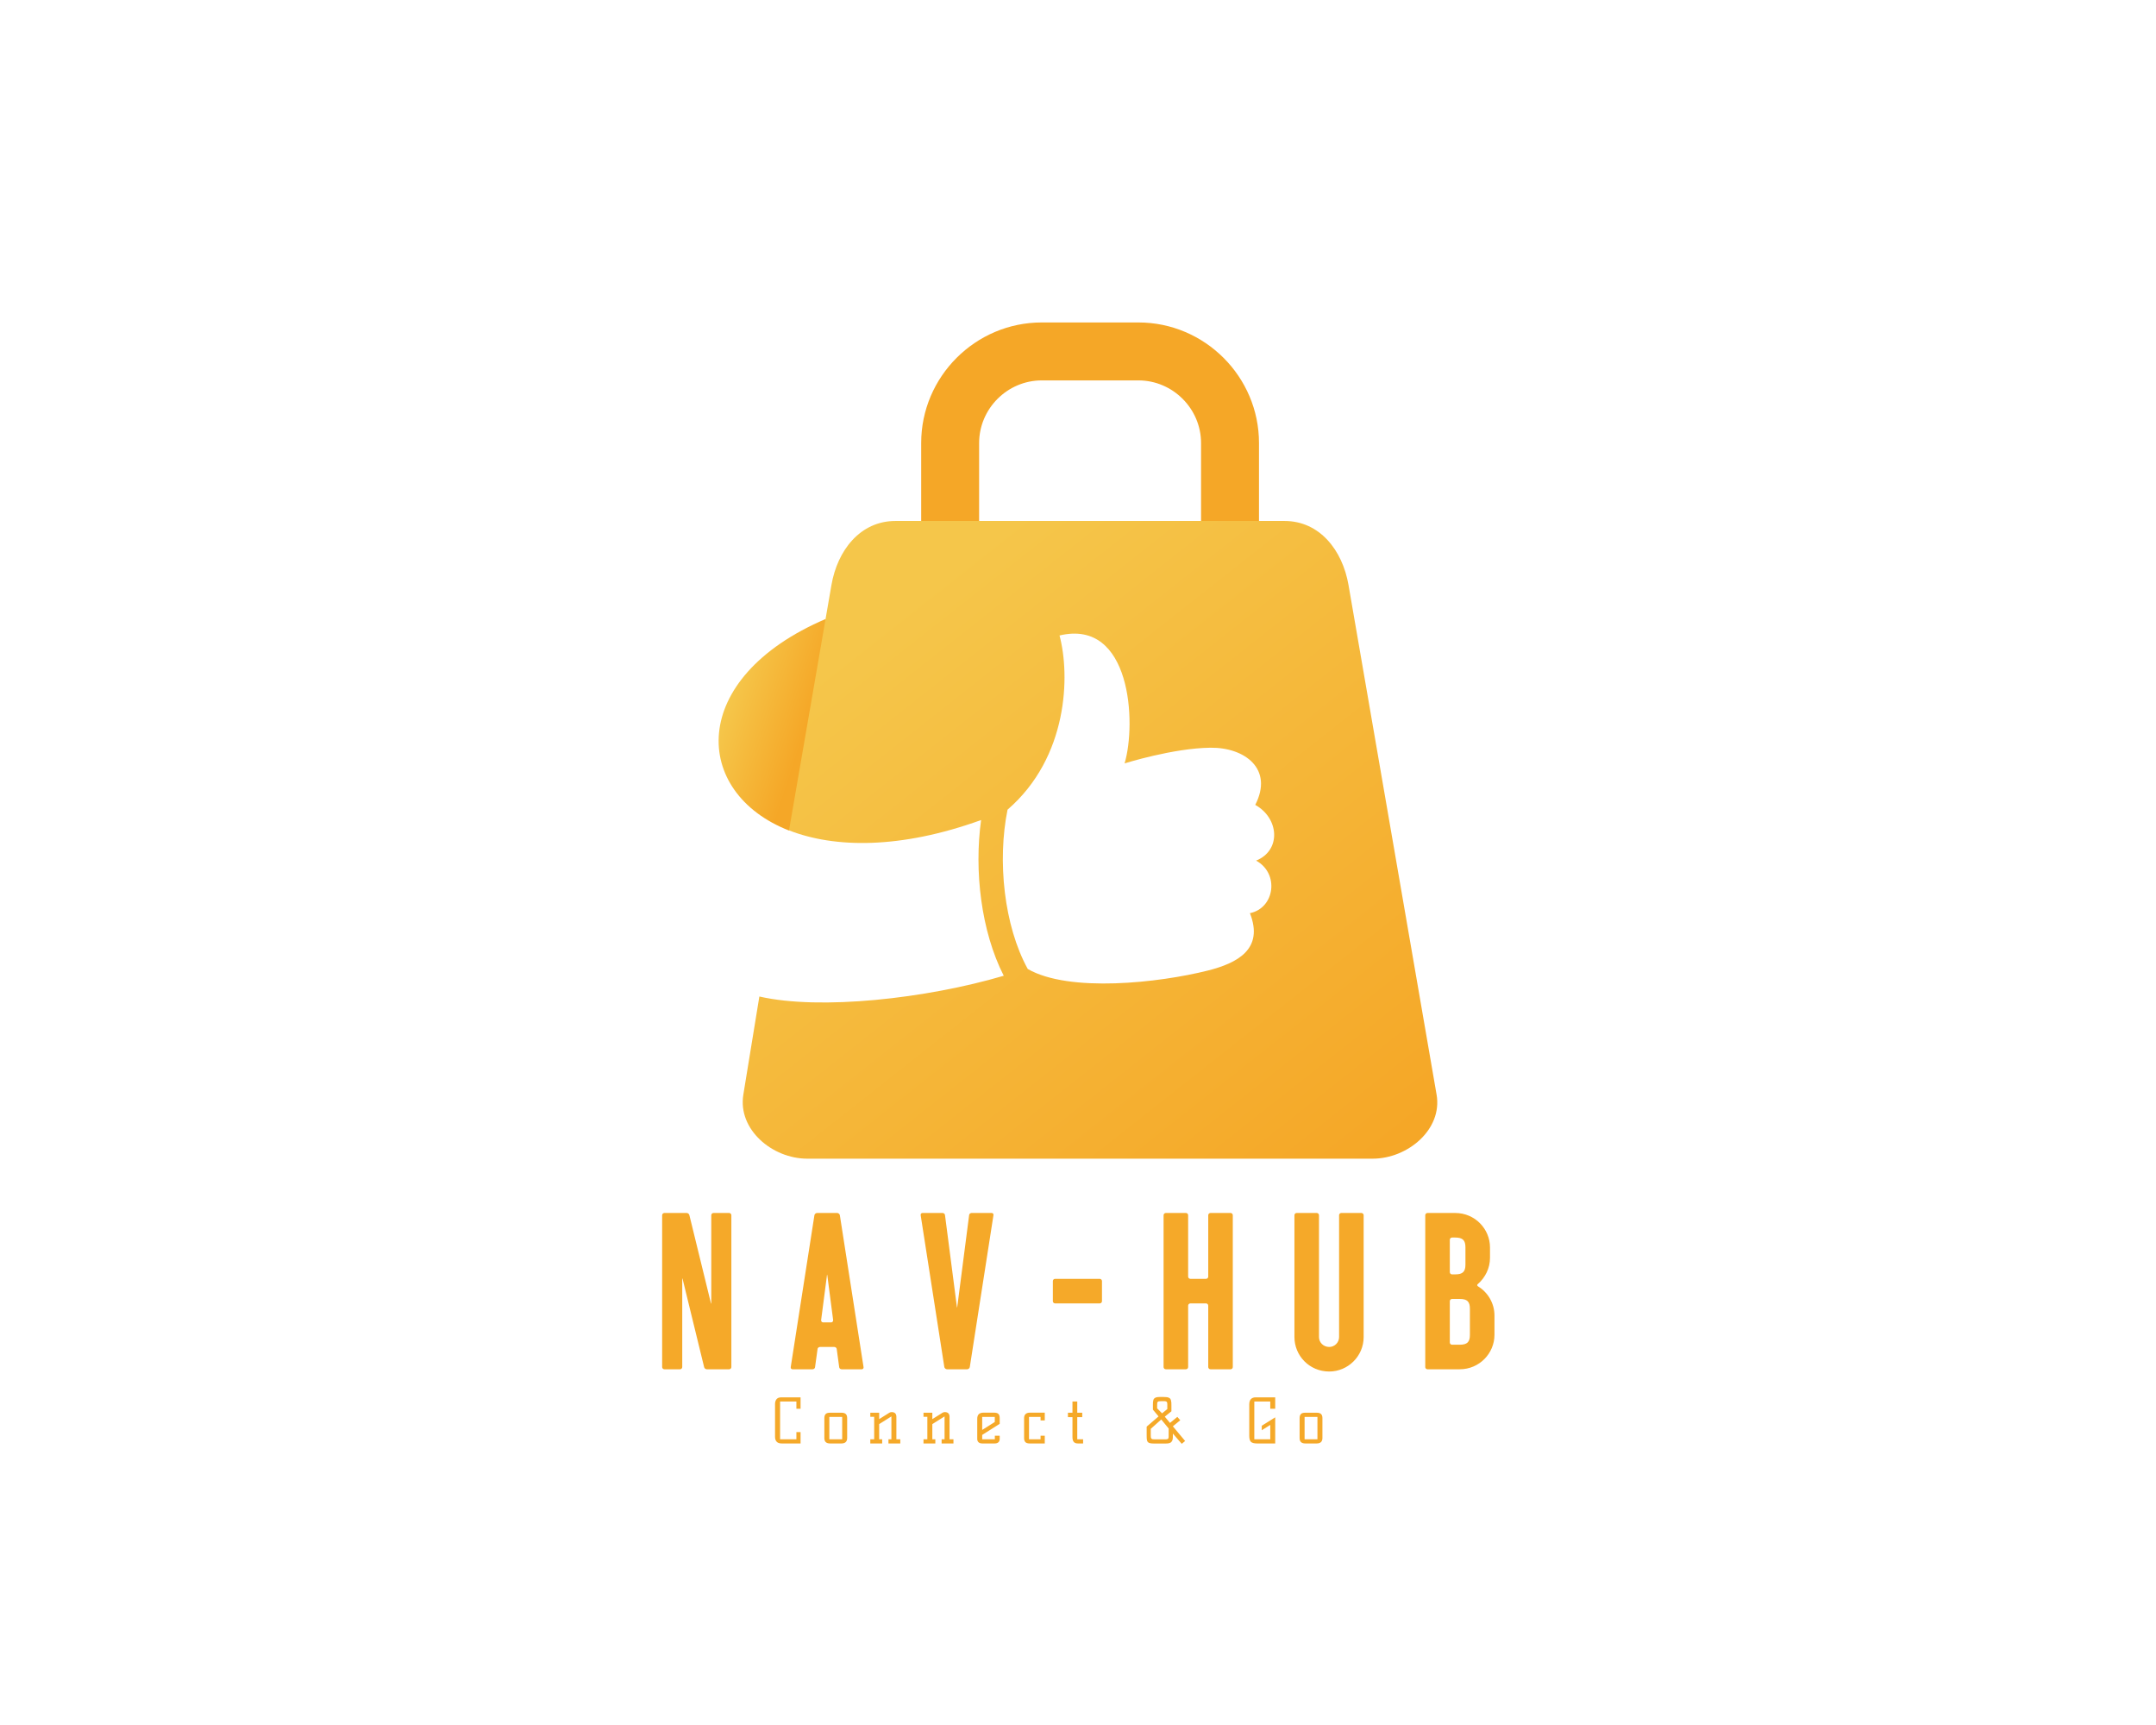 <?xml version="1.0" encoding="UTF-8" standalone="no" ?>
<!DOCTYPE svg PUBLIC "-//W3C//DTD SVG 1.1//EN" "http://www.w3.org/Graphics/SVG/1.1/DTD/svg11.dtd">
<svg xmlns="http://www.w3.org/2000/svg" xmlns:xlink="http://www.w3.org/1999/xlink" version="1.1" width="1280" height="1024" viewBox="0 0 1280 1024" xml:space="preserve">
<desc>Created with Fabric.js 5.3.0</desc>
<defs>
</defs>
<g transform="matrix(1 0 0 1 640 512)" id="background-logo"  >
<rect style="stroke: none; stroke-width: 0; stroke-dasharray: none; stroke-linecap: butt; stroke-dashoffset: 0; stroke-linejoin: miter; stroke-miterlimit: 4; fill: rgb(255,255,255); fill-rule: nonzero; opacity: 1;"  paint-order="stroke"  x="-640" y="-512" rx="0" ry="0" width="1280" height="1024" />
</g>
<g transform="matrix(2.747 0 0 2.747 639.951 439.602)" id="logo-logo"  >
<g style=""  paint-order="stroke"   >
		<g transform="matrix(0.623 0 0 0.623 -19.259 -35.446)"  >
<linearGradient id="SVGID_49_169388" gradientUnits="userSpaceOnUse" gradientTransform="matrix(0.072 0 0 -0.072 -8.232 85.083)"  x1="2851.251" y1="-3585.223" x2="3226.142" y2="-3706.973">
<stop offset="0%" style="stop-color:rgb(245,198,74);stop-opacity: 1"/>
<stop offset="100%" style="stop-color:rgb(245,167,39);stop-opacity: 1"/>
</linearGradient>
<path style="stroke: none; stroke-width: 1; stroke-dasharray: none; stroke-linecap: butt; stroke-dashoffset: 0; stroke-linejoin: miter; stroke-miterlimit: 4; fill: url(#SVGID_49_169388); fill-rule: nonzero; opacity: 1;"  paint-order="stroke"  transform=" translate(-266.497, -364.02)" d="M 318.398 275.895 L 284.868 275.895 C 261.848 275.895 243.038 294.714 243.038 317.724 L 243.038 350.404 L 263.138 350.404 L 263.138 317.724 C 263.138 305.804 272.948 295.994 284.868 295.994 L 318.398 295.994 C 330.318 295.994 340.128 305.804 340.128 317.724 L 340.128 350.404 L 360.228 350.404 L 360.228 317.724 C 360.228 294.714 341.407 275.895 318.398 275.895 z M 209.908 378.754 L 209.908 378.744 C 161.868 399.284 163.508 438.964 197.218 452.145 L 216.828 420.564 L 209.908 378.754 z" stroke-linecap="round" />
</g>
		<g transform="matrix(0.623 0 0 0.623 2.611 21.455)"  >
<linearGradient id="SVGID_50_169389" gradientUnits="userSpaceOnUse" gradientTransform="matrix(0.072 0 0 -0.072 -8.232 85.083)"  x1="3271.923" y1="-4120.474" x2="5435.043" y2="-6861.441">
<stop offset="0%" style="stop-color:rgb(245,198,74);stop-opacity: 1"/>
<stop offset="100%" style="stop-color:rgb(245,167,39);stop-opacity: 1"/>
</linearGradient>
<path style="stroke: none; stroke-width: 1; stroke-dasharray: none; stroke-linecap: butt; stroke-dashoffset: 0; stroke-linejoin: miter; stroke-miterlimit: 4; fill: url(#SVGID_50_169389); fill-rule: nonzero; opacity: 1;"  paint-order="stroke"  transform=" translate(-301.63, -455.424)" d="M 421.868 543.824 L 391.308 367.024 C 389.228 354.994 381.318 344.824 369.108 344.824 L 234.138 344.824 C 221.928 344.824 214.018 354.994 211.938 367.024 L 209.908 378.744 L 209.908 378.754 L 197.218 452.145 C 212.998 458.314 235.808 458.685 263.848 448.564 C 261.418 466.124 263.818 487.074 271.708 502.574 C 244.748 510.524 207.998 514.595 186.928 509.774 L 181.368 543.824 C 179.408 555.874 191.358 566.024 203.568 566.024 L 399.668 566.024 C 411.878 566.024 423.948 555.854 421.868 543.824 z M 357.108 480.864 C 362.038 493.374 352.708 498.194 342.528 500.765 C 325.718 505.004 294.448 508.524 280.038 500.225 C 271.788 485.254 269.428 462.685 273.028 444.954 L 273.038 444.954 C 294.128 426.714 294.748 398.284 291.058 384.544 C 315.918 378.634 317.788 414.954 313.628 428.914 C 313.628 428.914 330.448 423.614 343.418 423.475 C 355.248 423.334 365.388 430.774 358.958 443.305 C 367.338 447.994 367.968 459.145 359.248 462.635 C 367.388 467.074 365.738 479.104 357.108 480.864 z" stroke-linecap="round" />
</g>
</g>
</g>
<g transform="matrix(1.921 0 0 1.921 640.182 759.31)" id="text-logo"  >
<g style=""  paint-order="stroke"   >
		<g transform="matrix(1 0 0 1 0 0)" id="text-logo-path-0"  >
<filter id="SVGID_169386" y="-28.285%" height="156.57%" x="-20%" width="140%" >
	<feGaussianBlur in="SourceAlpha" stdDeviation="0"></feGaussianBlur>
	<feOffset dx="0" dy="4.059" result="oBlur" ></feOffset>
	<feFlood flood-color="rgb(232,219,199)" flood-opacity="1"/>
	<feComposite in2="oBlur" operator="in" />
	<feMerge>
		<feMergeNode></feMergeNode>
		<feMergeNode in="SourceGraphic"></feMergeNode>
	</feMerge>
</filter>
<path style="stroke: none; stroke-width: 0; stroke-dasharray: none; stroke-linecap: butt; stroke-dashoffset: 0; stroke-linejoin: miter; stroke-miterlimit: 4; fill: rgb(245,169,41); fill-rule: nonzero; opacity: 1;filter: url(#SVGID_169386);"  paint-order="stroke"  transform=" translate(-130.135, 23.805)" d="M 1.52 -47.61 L 1.52 -0.69 C 1.52 -0.35 1.79 0 2.21 0 L 7.04 0 C 7.38 0 7.73 -0.28 7.73 -0.69 L 7.73 -27.81 C 7.73 -28.15 7.8 -28.22 7.87 -27.81 L 14.49 -0.69 C 14.56 -0.35 14.9 0 15.32 0 L 22.22 0 C 22.56 0 22.91 -0.28 22.91 -0.69 L 22.91 -47.61 C 22.91 -47.96 22.63 -48.3 22.22 -48.3 L 17.39 -48.3 C 17.04 -48.3 16.7 -48.02 16.7 -47.61 L 16.7 -20.56 C 16.7 -20.22 16.63 -20.15 16.56 -20.56 L 9.94 -47.61 C 9.87 -47.96 9.52 -48.3 9.11 -48.3 L 2.21 -48.3 C 1.86 -48.3 1.52 -48.02 1.52 -47.61 Z M 41.81 0 L 48.02 0 C 48.44 0 48.78 -0.35 48.78 -0.69 L 49.54 -6.21 C 49.54 -6.62 49.96 -6.9 50.3 -6.9 L 54.72 -6.9 C 55.13 -6.9 55.48 -6.56 55.48 -6.21 L 56.23 -0.69 C 56.23 -0.28 56.65 0 56.99 0 L 63.2 0 C 63.62 0 63.83 -0.35 63.76 -0.69 L 56.44 -47.61 C 56.37 -48.02 55.96 -48.3 55.61 -48.3 L 49.4 -48.3 C 48.99 -48.3 48.64 -47.96 48.58 -47.61 L 41.26 -0.69 C 41.19 -0.28 41.47 0 41.81 0 Z M 50.65 -15.18 L 52.44 -28.91 C 52.44 -29.33 52.58 -29.26 52.58 -28.91 L 54.37 -15.18 C 54.37 -14.77 54.1 -14.49 53.75 -14.49 L 51.27 -14.49 C 50.85 -14.49 50.65 -14.84 50.65 -15.18 Z M 81.42 -47.61 L 88.73 -0.69 C 88.8 -0.35 89.15 0 89.56 0 L 95.77 0 C 96.12 0 96.53 -0.28 96.6 -0.69 L 103.91 -47.61 C 103.98 -47.96 103.78 -48.3 103.36 -48.3 L 97.15 -48.3 C 96.81 -48.3 96.39 -48.02 96.39 -47.61 L 92.74 -19.39 C 92.74 -18.98 92.6 -19.04 92.6 -19.39 L 88.94 -47.61 C 88.94 -47.96 88.6 -48.3 88.18 -48.3 L 81.97 -48.3 C 81.63 -48.3 81.35 -48.02 81.42 -47.61 Z M 136.76 -27.95 L 122.96 -27.95 C 122.61 -27.95 122.27 -27.67 122.27 -27.26 L 122.27 -21.05 C 122.27 -20.7 122.54 -20.36 122.96 -20.36 L 136.76 -20.36 C 137.1 -20.36 137.45 -20.63 137.45 -21.05 L 137.45 -27.26 C 137.45 -27.6 137.17 -27.95 136.76 -27.95 Z M 156.49 -47.61 L 156.49 -0.69 C 156.49 -0.35 156.77 0 157.18 0 L 163.39 0 C 163.74 0 164.08 -0.28 164.08 -0.69 L 164.08 -19.67 C 164.08 -20.01 164.36 -20.36 164.77 -20.36 L 169.6 -20.36 C 169.95 -20.36 170.29 -20.08 170.29 -19.67 L 170.29 -0.69 C 170.29 -0.35 170.57 0 170.98 0 L 177.19 0 C 177.54 0 177.88 -0.28 177.88 -0.69 L 177.88 -47.61 C 177.88 -47.96 177.61 -48.3 177.19 -48.3 L 170.98 -48.3 C 170.64 -48.3 170.29 -48.02 170.29 -47.61 L 170.29 -28.64 C 170.29 -28.29 170.02 -27.95 169.6 -27.95 L 164.77 -27.95 C 164.43 -27.95 164.08 -28.22 164.08 -28.64 L 164.08 -47.61 C 164.08 -47.96 163.81 -48.3 163.39 -48.3 L 157.18 -48.3 C 156.84 -48.3 156.49 -48.02 156.49 -47.61 Z M 196.93 -47.61 L 196.93 -9.94 C 196.93 -4.28 201.48 0.69 207.69 0.69 C 213.49 0.69 218.32 -4.07 218.32 -9.94 L 218.32 -47.61 C 218.32 -48.02 217.97 -48.3 217.63 -48.3 L 211.42 -48.3 C 211 -48.3 210.73 -47.96 210.73 -47.61 L 210.73 -9.94 C 210.73 -8.28 209.35 -6.9 207.69 -6.9 C 205.9 -6.9 204.52 -8.28 204.52 -9.94 L 204.52 -47.61 C 204.52 -48.02 204.17 -48.3 203.83 -48.3 L 197.62 -48.3 C 197.2 -48.3 196.93 -47.96 196.93 -47.61 Z M 237.36 -47.61 L 237.36 -0.69 C 237.36 -0.35 237.64 0 238.05 0 L 247.99 0 C 254.13 0 258.75 -4.97 258.75 -10.63 L 258.75 -16.63 C 258.75 -20.36 256.75 -23.74 253.71 -25.6 C 253.37 -25.81 253.3 -26.15 253.64 -26.36 C 255.92 -28.36 257.37 -31.26 257.37 -34.43 L 257.37 -37.67 C 257.37 -43.33 252.75 -48.3 246.61 -48.3 L 238.05 -48.3 C 237.71 -48.3 237.36 -48.02 237.36 -47.61 Z M 247.99 -7.59 L 245.64 -7.59 C 245.3 -7.59 244.95 -7.87 244.95 -8.28 L 244.95 -21.05 C 244.95 -21.39 245.23 -21.74 245.64 -21.74 L 247.99 -21.74 C 250.33 -21.74 251.16 -20.91 251.16 -18.7 L 251.16 -10.63 C 251.16 -8.42 250.33 -7.59 247.99 -7.59 Z M 244.95 -30.02 L 244.95 -40.02 C 244.95 -40.37 245.23 -40.71 245.64 -40.71 L 246.61 -40.71 C 248.95 -40.71 249.78 -39.88 249.78 -37.67 L 249.78 -32.36 C 249.78 -30.15 248.95 -29.33 246.61 -29.33 L 245.64 -29.33 C 245.3 -29.33 244.95 -29.6 244.95 -30.02 Z" stroke-linecap="round" />
</g>
</g>
</g>
<g transform="matrix(1.921 0 0 1.921 622.624 843.184)" id="tagline-5865f4f8-5936-4955-9619-362630c4856b-logo"  >
<g style=""  paint-order="stroke"   >
		<g transform="matrix(1 0 0 1 0 0)" id="tagline-5865f4f8-5936-4955-9619-362630c4856b-logo-path-0"  >
<path style="stroke: none; stroke-width: 0; stroke-dasharray: none; stroke-linecap: butt; stroke-dashoffset: 0; stroke-linejoin: miter; stroke-miterlimit: 4; fill: rgb(245,169,41); fill-rule: nonzero; opacity: 1;"  paint-order="stroke"  transform=" translate(-85.725, 7.125)" d="M 1.14 -12.2 L 1.14 -2.03 C 1.14 -1.42 1.3 -0.93 1.62 -0.56 C 1.95 -0.19 2.47 0 3.19 0 L 9.03 0 L 9.03 -3.52 L 7.74 -3.52 L 7.74 -1.29 L 2.7 -1.29 L 2.7 -12.96 L 7.74 -12.96 L 7.74 -10.73 L 9.03 -10.73 L 9.03 -14.25 L 3.01 -14.25 C 2.33 -14.25 1.8 -14 1.53 -13.59 C 1.26 -13.18 1.14 -12.72 1.14 -12.2 Z M 16.38 -7.81 L 16.38 -1.69 C 16.38 -0.58 16.91 0 18.14 0 L 21.66 0 C 22.83 0 23.43 -0.57 23.43 -1.69 L 23.43 -7.81 C 23.43 -8.92 22.96 -9.5 21.66 -9.5 L 18.14 -9.5 C 17.47 -9.5 17.01 -9.36 16.76 -9.07 C 16.51 -8.79 16.38 -8.37 16.38 -7.81 Z M 17.92 -1.29 L 17.92 -8.21 L 21.89 -8.21 L 21.89 -1.29 Z M 30.58 0 L 34.25 0 L 34.25 -1.29 L 33.32 -1.29 L 33.32 -5.98 L 37.1 -8.36 L 37.1 -1.29 L 36.19 -1.29 L 36.19 0 L 39.85 0 L 39.85 -1.29 L 38.64 -1.29 L 38.64 -8.23 C 38.64 -9.2 38.14 -9.69 37.16 -9.69 C 36.91 -9.69 36.68 -9.62 36.47 -9.5 L 33.32 -7.52 L 33.32 -9.5 L 30.58 -9.5 L 30.58 -8.23 L 31.78 -8.23 L 31.78 -1.29 L 30.58 -1.29 Z M 47.02 0 L 50.68 0 L 50.68 -1.29 L 49.75 -1.29 L 49.75 -5.98 L 53.53 -8.36 L 53.53 -1.29 L 52.62 -1.29 L 52.62 0 L 56.28 0 L 56.28 -1.29 L 55.07 -1.29 L 55.07 -8.23 C 55.07 -9.2 54.58 -9.69 53.59 -9.69 C 53.34 -9.69 53.11 -9.62 52.91 -9.5 L 49.75 -7.52 L 49.75 -9.5 L 47.02 -9.5 L 47.02 -8.23 L 48.21 -8.23 L 48.21 -1.29 L 47.02 -1.29 Z M 63.63 -7.64 L 63.63 -1.39 C 63.63 -0.58 64.13 0 65.16 0 L 69.05 0 C 70.08 0 70.57 -0.58 70.57 -1.39 L 70.57 -2.39 L 69.07 -2.39 L 69.07 -1.29 L 65.16 -1.29 L 65.16 -2.64 L 70.57 -6.06 L 70.57 -7.83 C 70.57 -8.45 70.43 -8.9 70.16 -9.15 C 69.89 -9.4 69.43 -9.52 68.8 -9.52 L 65.59 -9.52 C 64.25 -9.52 63.63 -8.89 63.63 -7.64 Z M 65.16 -4.18 L 65.16 -8.21 L 69.05 -8.21 L 69.05 -6.63 Z M 78.11 -7.83 L 78.11 -1.67 C 78.11 -1.18 78.2 -0.83 78.43 -0.5 C 78.67 -0.18 79.13 0 79.77 0 L 84.5 0 L 84.5 -2.39 L 83.2 -2.39 L 83.2 -1.29 L 79.63 -1.29 L 79.63 -8.21 L 83.2 -8.21 L 83.2 -7.11 L 84.5 -7.11 L 84.5 -9.52 L 79.92 -9.52 C 78.72 -9.52 78.11 -8.92 78.11 -7.83 Z M 91.66 -8.14 L 93.06 -8.14 L 93.06 -1.98 C 93.06 -0.58 93.59 0 94.75 0 L 96.35 0 L 96.35 -1.29 L 94.54 -1.29 L 94.54 -8.14 L 96.08 -8.14 L 96.08 -9.5 L 94.54 -9.5 L 94.54 -12.96 L 93.06 -12.96 L 93.06 -9.5 L 91.66 -9.5 Z M 115.99 -5.2 L 115.99 -2.66 C 115.99 -2.41 115.99 -2.22 116 -2.08 C 116 -1.94 116 -1.77 116.01 -1.58 C 116.02 -1.38 116.03 -1.24 116.06 -1.15 C 116.1 -0.96 116.17 -0.64 116.28 -0.53 C 116.39 -0.41 116.57 -0.22 116.79 -0.16 C 116.89 -0.13 117.02 -0.09 117.17 -0.06 C 117.46 0.01 117.81 0.02 118.27 0.02 L 121.9 0.02 C 122.85 0.02 123.41 -0.14 123.71 -0.57 C 123.87 -0.78 123.97 -1.01 124.02 -1.28 C 124.07 -1.55 124.09 -1.9 124.09 -2.36 L 124.09 -3.06 L 126.83 0.11 L 127.88 -0.76 L 124.09 -5.3 L 126.38 -7.18 L 125.47 -8.21 L 123.2 -6.35 L 121.59 -8.28 L 123.64 -9.94 L 123.64 -11.69 C 123.64 -12.09 123.63 -12.39 123.62 -12.63 C 123.58 -13.08 123.47 -13.6 123.28 -13.82 C 123.18 -13.93 123.04 -14.04 122.85 -14.13 C 122.48 -14.31 122 -14.36 121.23 -14.36 L 119.99 -14.36 C 119.02 -14.36 118.54 -14.17 118.24 -13.8 C 118.15 -13.68 118.08 -13.53 118.04 -13.33 C 117.94 -12.92 117.92 -12.61 117.92 -11.99 L 117.92 -10.45 L 119.67 -8.36 Z M 117.26 -2.63 L 117.26 -4.52 L 120.5 -7.41 L 122.79 -4.62 L 122.79 -2.45 L 122.79 -2.01 C 122.78 -1.83 122.72 -1.57 122.65 -1.49 C 122.6 -1.45 122.54 -1.41 122.45 -1.36 C 122.28 -1.28 122.05 -1.27 121.68 -1.27 L 118.47 -1.27 C 117.89 -1.27 117.63 -1.3 117.45 -1.53 C 117.27 -1.75 117.26 -1.99 117.26 -2.63 Z M 119.23 -10.85 L 119.23 -11.89 C 119.23 -12.44 119.24 -12.65 119.42 -12.85 C 119.59 -13.03 119.85 -13.07 120.41 -13.07 L 121.23 -13.07 C 121.42 -13.07 121.59 -13.07 121.71 -13.06 C 121.95 -13.04 122.14 -12.91 122.22 -12.83 C 122.27 -12.78 122.29 -12.7 122.32 -12.58 C 122.35 -12.45 122.36 -12.33 122.37 -12.23 L 122.37 -11.73 L 122.37 -10.62 L 120.75 -9.31 Z M 147.7 -12.06 L 147.7 -2.36 C 147.7 -1.46 147.88 -0.83 148.22 -0.5 C 148.56 -0.17 149.18 0 150.08 0 L 155.72 0 L 155.72 -8.07 L 151.56 -5.47 L 151.56 -4.08 L 154.19 -5.73 L 154.19 -1.29 L 149.26 -1.29 L 149.26 -12.96 L 154.19 -12.96 L 154.19 -10.73 L 155.72 -10.73 L 155.72 -14.25 L 149.73 -14.25 C 148.38 -14.25 147.7 -13.52 147.7 -12.06 Z M 163.26 -7.81 L 163.26 -1.69 C 163.26 -0.58 163.79 0 165.02 0 L 168.54 0 C 169.72 0 170.31 -0.57 170.31 -1.69 L 170.31 -7.81 C 170.31 -8.92 169.85 -9.5 168.54 -9.5 L 165.02 -9.5 C 164.36 -9.5 163.89 -9.36 163.64 -9.07 C 163.39 -8.79 163.26 -8.37 163.26 -7.81 Z M 164.8 -1.29 L 164.8 -8.21 L 168.77 -8.21 L 168.77 -1.29 Z" stroke-linecap="round" />
</g>
</g>
</g>
</svg>